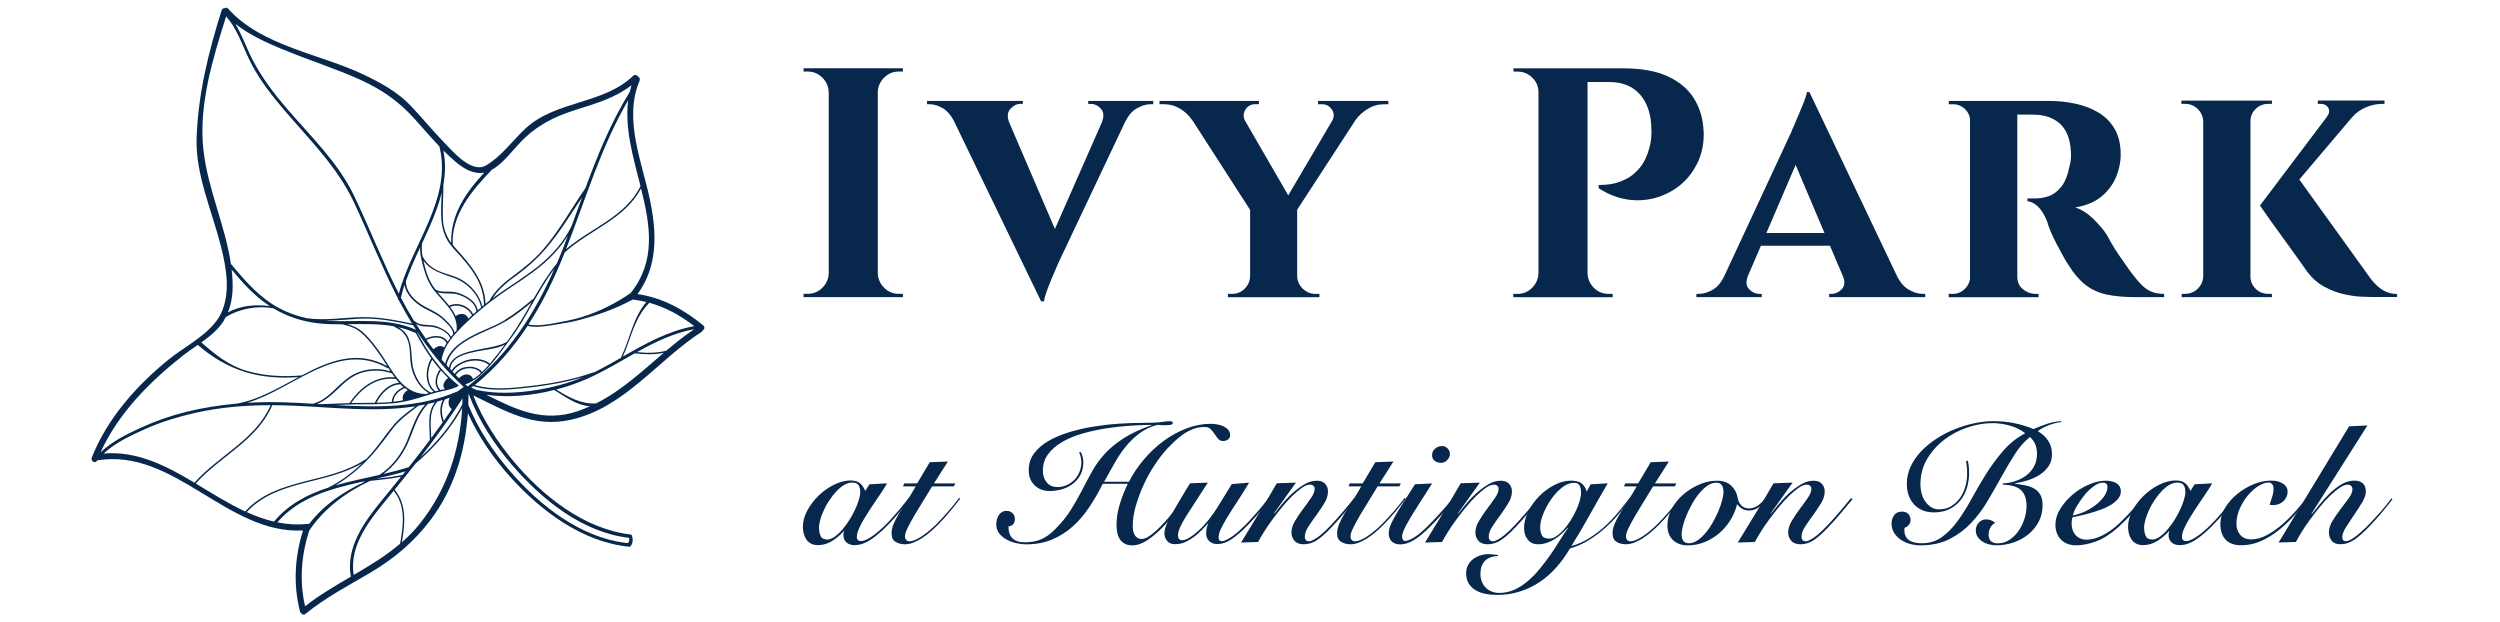 <?xml version="1.0" encoding="UTF-8"?> <svg xmlns="http://www.w3.org/2000/svg" id="Layer_1" version="1.1" viewBox="0 0 442 110"><defs><style> .st0 { fill: #07284c; } </style></defs><path class="st0" d="M155.02,12.07h-12.95v.58h.75c1,0,1.85.36,2.57,1.07.71.71,1.09,1.57,1.13,2.57v32.02c-.04,1-.41,1.86-1.13,2.57-.71.71-1.57,1.07-2.57,1.07h-.75v.58h17.57v-.58h-.75c-1,0-1.86-.36-2.57-1.07-.71-.71-1.09-1.57-1.13-2.57V16.29c.04-1,.41-1.85,1.13-2.57.71-.71,1.57-1.07,2.57-1.07h.75v-.58h-4.62Z"></path><path class="st0" d="M192.42,18.37h.41c.7,0,1.3.29,1.82.87.52.58.57,1.39.14,2.42h.01l-8.29,18.82-8.11-18.89c-.36-1-.28-1.79.25-2.36.54-.58,1.12-.87,1.73-.87h.46v-.52h-16.94v.58h.41c.77,0,1.57.24,2.39.72.72.42,1.34,1.13,1.88,2.1l15.49,32.04h.52c.04-.43.18-.98.43-1.68.25-.7.53-1.41.84-2.17.31-.75.6-1.43.87-2.03s.45-.99.52-1.19l11.68-24.68c.57-1.12,1.26-1.93,2.08-2.39.85-.48,1.66-.72,2.43-.72h.46v-.58h-11.5v.52h0Z"></path><path class="st0" d="M233.05,18.43h.7c.73,0,1.31.32,1.73.95s.43,1.32,0,2.05h0l-7.72,13.11-7.65-13.22c-.33-.65-.31-1.29.07-1.92.41-.65.99-.98,1.76-.98h.63v-.58h-17.57v.58h.7c1.08,0,2.06.27,2.95.81s1.6,1.22,2.14,2.03h.02l10.21,15.85v11.78c-.04.85-.37,1.57-.98,2.17-.62.6-1.36.9-2.25.9h-.7v.58h16.18v-.58h-.7c-.85,0-1.58-.3-2.22-.9-.63-.6-.97-1.32-1.01-2.17v-11.81l10.33-15.87c.53-.75,1.24-1.4,2.12-1.94.9-.56,1.88-.84,2.92-.84h.75v-.58h-12.43v.58h0Z"></path><path class="st0" d="M301.19,23.17c-.08-2.12-.63-4.02-1.65-5.69s-2.57-3-4.63-3.96c-2.06-.97-4.75-1.44-8.06-1.44h-19.3l.06.58h.7c1,0,1.87.36,2.6,1.07s1.09,1.57,1.09,2.57v32.02c-.04,1-.41,1.86-1.13,2.57-.71.71-1.57,1.07-2.57,1.07h-.75v.58h17.57v-.58h-.75c-1,0-1.85-.36-2.57-1.07-.71-.71-1.09-1.57-1.12-2.57V14.5h3.82c2.35,0,4.17.74,5.46,2.22,1.29,1.49,1.95,3.46,2,5.93.04.54.03,1.13-.03,1.76-.06.63-.16,1.2-.32,1.71-.38,1.46-.95,2.64-1.68,3.52-.73.89-1.51,1.54-2.34,1.96-.83.43-1.62.71-2.37.87s-1.61.23-2.57.23v.58c1.66,1.08,3.36,1.74,5.12,2,1.76.25,3.45.14,5.09-.35,1.63-.48,3.09-1.26,4.36-2.34s2.27-2.43,3.01-4.04c.73-1.62,1.06-3.41.98-5.37h0Z"></path><path class="st0" d="M337.48,51.22c-.85-.48-1.56-1.32-2.14-2.52h0l-15.43-32.42h-.46c-.04.38-.19.92-.46,1.59-.27.68-.56,1.39-.87,2.14s-.6,1.43-.87,2.03c-.27.6-.45,1.01-.52,1.24l-11.83,25.43h-.01c-.54,1.19-1.23,2.03-2.08,2.52-.85.48-1.66.72-2.43.72h-.46v.58h11.56v-.58h-.46c-.65,0-1.25-.28-1.79-.84-.53-.55-.59-1.32-.2-2.32l2.3-5.34h12.21l2.41,5.68c.24.83.16,1.5-.31,1.98-.54.56-1.14.84-1.79.84h-.46v.58h16.99v-.58h-.46c-.77,0-1.58-.24-2.43-.72h0ZM312.29,41.2l5.18-12.04,5.1,12.04h-10.28Z"></path><path class="st0" d="M378.69,50.41c-.58-.56-1.25-1.36-2.03-2.4-.65-.92-1.28-1.82-1.88-2.69-.6-.87-1.09-1.63-1.47-2.31s-.65-1.17-.81-1.47c-.58-.89-1.38-1.83-2.39-2.83-1.02-1-2.09-1.68-3.21-2.03,1.89-.31,3.42-.95,4.6-1.9,1.17-.97,2.04-2.11,2.6-3.44s.84-2.66.84-4.02c0-1.81-.36-3.33-1.07-4.53-.71-1.22-1.67-2.17-2.86-2.89-1.19-.71-2.54-1.23-4.04-1.56-1.5-.33-3.04-.49-4.63-.49h-17.8v.58h.75c.81,0,1.51.28,2.11.84.49.45.78,1.03.9,1.71v28.35c-.11.66-.41,1.24-.9,1.73-.6.6-1.32.9-2.17.9h-.7v.58h15.89v-.58h-.58c-.77,0-1.49-.27-2.17-.81-.68-.54-1.01-1.29-1.01-2.25v-28.66c.31.04.73.04,1.3.02.6-.02,1.26,0,2,.03.5,0,1.09.09,1.76.26s1.34.48,1.99.92c.65.45,1.21,1.1,1.65,1.97.44.87.7,2.01.78,3.44.04.54.03,1.02-.03,1.44-.06.43-.13.75-.2.98-.31,1.62-.79,2.84-1.44,3.67-.65.83-1.38,1.39-2.17,1.68s-1.59.43-2.4.43h-1.44v.52c.54,0,1.12.28,1.76.84.63.56,1.2,1.46,1.71,2.69.11.46.32,1.04.6,1.73s.63,1.41,1.01,2.14.77,1.46,1.16,2.17c.38.71.75,1.32,1.1,1.82.89,1.43,1.85,2.55,2.92,3.38,1.06.83,2.31,1.4,3.76,1.71,1.44.31,3.21.46,5.29.46h4.85v-.58c-.81,0-1.52-.11-2.14-.35-.62-.23-1.22-.63-1.79-1.19h-.01Z"></path><path class="st0" d="M398.8,51.05c-.62-.6-.92-1.32-.92-2.17v-27.4c0-.89.31-1.63.92-2.22s1.36-.9,2.25-.9h.63v-.58h-16.01v.58h.63c.88,0,1.63.3,2.25.9s.95,1.34.98,2.22v27.4c-.04.85-.36,1.57-.98,2.17-.62.6-1.37.9-2.25.9h-.58v.58h15.95v-.58h-.63c-.89,0-1.64-.3-2.25-.9Z"></path><path class="st0" d="M421,51.11c-.81-.56-1.58-1.38-2.31-2.46l-12.17-16.91,9.33-11.01h.01c.62-.73,1.41-1.31,2.37-1.73.96-.43,2-.64,3.12-.64h.23v-.58h-11.79v.58h.46c.65,0,1.12.24,1.39.72s.19.99-.23,1.54h.01l-11.86,15.72c.7,1,1.33,1.9,1.9,2.71.58.81,1.2,1.68,1.88,2.6s1.33,1.83,1.96,2.71c.64.89,1.19,1.66,1.65,2.31s.79,1.12.98,1.39c.89,1.16,1.9,2.05,3.06,2.66,1.16.62,2.3,1.05,3.44,1.3,1.14.25,2.15.4,3.03.43s1.52.06,1.9.06h4.45v-.52c-1.08-.04-2.02-.34-2.83-.9h0Z"></path><path class="st0" d="M124.34,57.54c-3.43-2.83-7.21-4.9-11.62-5.55,3.59-4.9,3.42-10.73,2.21-16.57-1.4-6.75-4.73-14.36-1.85-21.15.14-.31-.03-.59-.26-.72-.16-.27-.58-.43-.88-.14-5.33,5.1-13.72,4.32-19.09,9.36-2.27,2.13-4.17,4.85-6.89,6.46-2.55,1.51-5.85-2.4-7.38-3.97-2.05-2.11-3.92-4.41-5.95-6.55-2.32-2.44-5.25-4.04-8.27-5.49-7.7-3.69-18.11-5.05-24.03-11.69-.18-.21-.41-.2-.58-.09-.23,0-.48.11-.57.39-2.34,7.44-4.12,14.62-4.42,22.46-.25,6.54,2.75,13.06,4.31,19.29.95,3.77,1.73,8.21,0,11.85-1.69,3.52-6.33,5.75-9.28,8.15-5.68,4.61-10.86,10.45-13.57,17.33-.26.64.7,1.14.96.49h0c13.64-2.27,22.93,13.09,36.39,12.39-1.46,4.7-1.76,9.54-.52,14.35.05.18.16.29.29.34.15.19.4.28.64.08,3.54-2.9,7.58-5,11.5-7.31,4.14-2.45,7.67-5.4,10.58-9.24,4.22-5.56,6.17-12.15,6.67-18.96,1.83,4.11,4.49,7.92,7.36,11.13,5.44,6.08,12.85,11.7,21.23,12.49.16.01.48-.46.53-1.02.05-.53-.15-1.13-.27-1.14-8.27-.93-15.65-6.81-20.82-13-2.83-3.39-5.43-7.35-7.09-11.6,5.69,2.73,10.57,5.78,17.23,4.31,9.47-2.09,15.34-10.52,23.13-15.53.11-.07.18-.17.21-.27.29-.16.45-.58.11-.85v-.04ZM114.27,53.39c-2.39,2.84-2.91,6.57-4.49,9.85v.02c-1.42.81-2.84,1.61-4.29,2.35-.16.08-.32.16-.48.23-.03-.01-.06-.02-.1,0-3.48,1.22-7.08,1.93-10.73,2.35-3.35.39-6.95.87-10.23-.12,3.72-3.02,6.77-6.56,9.33-10.45,1.44.31,2.96.11,4.4-.14,1.66-.29,3.19-.47,4.81-.92,3.27-.92,5.71-1.68,9.29-3.55.05,0,.11-.03.16-.06.04.01.09.03.14.04.75.09,1.49.23,2.21.41h-.01ZM111.5,51.81c-2.69,1.85-5.61,3.33-8.76,4.28-1.49.45-3.02.74-4.55,1.02-1.54.29-3.21.57-4.77.26,2.57-3.94,4.64-8.24,6.42-12.73,4.31-3.96,10.67-5.89,13.49-11.33,1.63,6.47,2.71,12.83-1.83,18.5ZM83.42,67.14s0,0,.01,0h0s0,0,0,0ZM82.5,66.19c-.21,0-.41.06-.62.15-.18.08-.36.19-.52.32-.08.06-.15.13-.22.21l-.49-.49-.06-.06s.03-.04.04-.06c.14-.23.33-.43.55-.59.14-.11.31-.19.47-.27.19-.09.4-.16.61-.21,1.02-.23,2.18-.01,2.77.77-.43.4-.9.76-1.4,1.07-.22-.61-.66-.84-1.14-.82h0ZM82.22,64.91c-.21.05-.42.11-.61.19-.16.07-.32.15-.46.25-.22.14-.41.31-.58.51-.06.08-.12.16-.18.25-.13-.13-.26-.26-.38-.39.13-.21.28-.39.45-.57.18-.18.38-.34.59-.49.14-.09.28-.18.43-.26.19-.11.39-.2.6-.28,1.43-.55,3.16-.52,4.26.33.04.03.07.04.11.03-.38.44-.78.87-1.21,1.29-.66-.83-1.91-1.09-3.02-.85h0ZM82.04,63.85c-.21.08-.41.17-.6.27-.14.07-.28.15-.41.23-.21.14-.41.28-.6.45-.23.21-.44.45-.6.7-.07-.08-.15-.16-.22-.24.04-.65.32-1.17.73-1.57.18-.18.39-.33.62-.48.11-.07.23-.14.36-.19.19-.1.4-.18.61-.26.75-.28,1.56-.46,2.22-.6,1.63-.35,3.57-.44,5.1-1.22-.82,1.1-1.66,2.2-2.54,3.24-.04.05-.09.1-.13.14,0-.03-.01-.06-.04-.09-1.18-.9-2.98-.97-4.49-.4h0ZM86.84,61.37c-1.19.25-2.38.43-3.56.72-.45.11-.93.25-1.4.42-.21.08-.41.16-.61.26-.11.06-.23.11-.33.18-.22.13-.43.27-.62.43-.49.41-.85.95-.95,1.64-.14-.16-.28-.31-.42-.47.22-1,.7-1.85,1.35-2.57.2-.23.43-.43.65-.64.07-.06.15-.13.22-.19.21-.16.41-.33.63-.48,1.22-.86,2.65-1.51,3.93-2.08,1.34-.6,2.67-1.17,3.93-1.93,1.54-.94,2.94-2.07,4.34-3.21-1.19,2.08-2.36,4.16-3.75,6.11-.21.3-.43.59-.64.88h-.04c-.8.53-1.8.72-2.72.92h0ZM89.3,56.57c-1.39.85-2.93,1.43-4.41,2.11-1.03.48-2.12,1.02-3.1,1.68-.54.37-1.05.77-1.5,1.23-.74.75-1.31,1.64-1.58,2.71-.21-.23-.41-.48-.62-.72.35-2.47,2.3-4.52,4-6.2,2-1.98,4.17-3.77,6.48-5.38,2.44-1.7,5-3.25,7.28-5.17,1.78-1.5,3.33-3.19,4.54-5.15-.2.53-.4,1.07-.6,1.6-.43,1.12-.87,2.22-1.34,3.3-1.58,1.93-2.87,4.07-4.11,6.23h-.03c-1.61,1.32-3.23,2.64-5.02,3.73h0ZM76.65,61.78c-.43-.55-.84-1.11-1.24-1.68,1.1-.57,2.92-.72,3.54.57h0c-.16.26-.31.51-.44.77-.55-.52-1.39-.19-1.86.33h0ZM77.89,63.19s-.01.09-.02.12h0s.02-.09.03-.13h0ZM77.59,62.96h0s0,0,0,0h0ZM78.67,68.78c-.23.05-.46.1-.7.15-.04,0-.07.01-.1.02h0c-.99-.97-.59-2.39.07-3.43.01-.01,0-.03,0-.05.42.47.85.93,1.3,1.37-.01,0-.04,0-.05.01-.54.38-1.18,1.38-.52,1.93h0ZM77.69,65.4c-.7,1.1-1.05,2.58-.13,3.63-.21.05-.41.1-.61.16,0-.01,0-.03-.02-.04-1.62-1.34-1.46-3.85-.52-5.56.45.61.92,1.19,1.41,1.76-.05,0-.1,0-.13.06h0ZM76.67,69.26c-.17.05-.34.1-.51.15h0c-1.36-.71-2.22-1.9-2.78-3.31-.5-1.24-.57-2.52-.65-3.84-.07-1.07-.25-2.09-.78-3.02-.36-.63-.93-1.03-1.54-1.39,1.01.23,2,.55,2.97.99.04.02.09.03.13.03.81,1.54,1.71,3.05,2.73,4.47-1.04,1.78-1.23,4.46.43,5.93h0ZM71.26,70.77c-.57.11-1.15.2-1.73.26.08-1.16,1.02-2,2.04-2.41,0,0,0,0,.01-.01.17.13.34.25.51.36-.61.36-1.11,1.09-.83,1.8ZM69.25,71.06c-.11.01-.22.02-.33.04-.78.06-1.56.09-2.35.11.84-1.64,2.28-3.21,4.24-3.26.15.15.31.3.48.44.01.01.04.03.06.04-1.08.48-2.02,1.39-2.09,2.62h0ZM60.49,68.05c1.15-1.07,2.37-1.91,3.91-2.28,1.58-.38,3.3-.32,4.83.23.02,0,.05,0,.07,0,.16.24.32.48.49.71-3.35-.3-6.18,1.81-7.97,4.52v.03c-1.75.05-3.5.18-5.24.19,0,0-.01,0-.02,0-.16,0-.32-.02-.48-.03,1.72-.68,3.11-2.15,4.44-3.38h-.01ZM55.32,71.38c-1.78-.11-3.55-.21-5.31-.26-2.1-.06-4.21-.03-6.32.1,8.25-2.43,16.07-11.15,24.81-6.14.06.04.11.01.15-.03.13.21.26.41.39.62-2.45-.79-5.26-.43-7.37,1.04s-3.77,4.04-6.36,4.67h0ZM69.99,67c.18.23.37.46.58.68-1.97.16-3.44,1.79-4.29,3.49v.04c-1.2.03-2.39.02-3.6.03-.19,0-.38,0-.57.01,1.78-2.62,4.58-4.67,7.87-4.24h0ZM70.23,66.84s-.03-.07-.07-.09c-.96-1.22-1.76-2.65-2.59-3.88-.99-1.46-2.08-2.92-3.38-4.11-.83-.76-1.76-1.14-2.75-1.44,2.74-.03,5.49-.11,8.15.36.36.21.72.41,1.08.63.69.43,1.12,1.08,1.41,1.83.44,1.17.37,2.49.48,3.72.21,2.22,1.29,4.49,3.25,5.64-.2.06-.4.13-.6.19-.02-.02-.05-.04-.09-.04-2.18-.07-3.67-1.28-4.9-2.82h0ZM58.22,56.75c-.23,0-.45-.03-.68-.04,1.92-.03,3.85-.23,5.74-.35,3.3-.2,6.56.46,9.77,1.15.16.27.33.53.5.8-4.81-2.17-10.21-1.38-15.32-1.56h0ZM79.48,43.07c.56.77,1.26,1.46,1.9,2.17.75.85,1.46,1.71,2.11,2.64,1.25,1.8,2.08,3.83,2.07,6.04,0,0,0,.01,0,.02-.09.08-.18.15-.28.22-.49-1.99-1.96-3.73-3.72-4.73-1.08-.61-2.33-.88-3.49-1.31-1.41-.53-2.61-1.36-3.31-2.72-.01-.02-.03-.03-.05-.04-.14-.79-.17-1.52-.1-2.32,1.38-2.96,2.74-5.94,3.49-9-.12,3.11-.53,6.4,1.38,9.03h0ZM79.47,54.01s-.04.02-.05.04c-.54-.7-1.15-1.36-1.73-2-.11-.13-.23-.26-.33-.39,1.09.4,2.39.07,3.52.39,1.39.4,3.19,1.41,3.35,3.01-.19.16-.38.33-.58.5-.71-1.46-2.7-2.24-4.19-1.54h0ZM83.45,55.74c-.22.2-.44.4-.65.6-.31-.97-1.45-1.07-2.24-.45-.26-.58-.6-1.12-.99-1.63.01,0,.02,0,.04,0,1.35-.63,3.25.14,3.84,1.5h0ZM81.77,52.08c-.62-.28-1.28-.46-1.96-.51-.97-.08-1.95.16-2.82-.4h-.01c-.65-.85-1.16-1.76-1.51-2.83-.25-.74-.43-1.5-.6-2.26,1.24,1.81,3.34,2.32,5.37,3.05,2.3.82,4.29,2.8,4.83,5.22-.2.16-.4.33-.6.5-.24-1.36-1.5-2.23-2.69-2.76h0ZM74.93,47.5c.38,1.46.95,2.74,1.88,3.92,1.66,2.1,4.18,4,3.92,6.96v.03c-.12.14-.24.27-.36.41-.15-.71-.7-1.3-1.17-1.82-.73-.8-1.52-1.45-2.48-1.95-1.23-.65-2.4-1.16-3.41-2.15-.86-.85-1.57-1.94-1.55-3.18.7-2,1.6-3.99,2.52-5.98-.01.4,0,.8.06,1.23.12.85.36,1.7.58,2.53h0ZM74.97,54.48c1.19.65,2.39,1.1,3.38,2.05.68.65,1.7,1.52,1.78,2.52,0,.01,0,.01.01.03-.14.16-.27.31-.4.47-.44-.88-1.44-1.41-2.32-1.78-.53-.22-1.12-.27-1.69-.31-.41-.03-.81-.04-1.21-.1-.52-.07-.94-.38-1.36-.68-.8-1.31-1.56-2.66-2.28-4.04.17-.76.39-1.52.63-2.27.31,1.78,1.93,3.27,3.43,4.09h0ZM73.52,57.24c.23.14.47.26.74.35.53.16,1.16.13,1.71.16,1.26.08,3.09.75,3.62,2.03-.16.21-.31.42-.45.63-.74-1.31-2.68-1.16-3.86-.54-.6-.86-1.19-1.74-1.75-2.64h0ZM87.1,52.74c1.14-1.78,2.82-3.03,4.52-4.28,1.78-1.31,3.39-2.76,4.83-4.44,2.67-3.12,4.21-5.83,6.45-9.11-.61,1.68-1.22,3.35-1.83,5.02-1.38,2.84-3.44,5.15-5.89,7.12-2.44,1.96-5.13,3.57-7.67,5.38-.14.1-.27.21-.41.31h0ZM113.24,32.9c-2.63,5.43-8.82,7.42-13.17,11.17,3.48-8.88,6.17-18.09,11-26.36-.66,4.95.88,10.1,2.17,15.19h0ZM86.93,30.03c1.93-1.04,3.7-3.43,4.99-4.78,2.91-3.05,5.91-4.58,9.94-5.85,3.47-1.09,6.94-2.1,9.79-4.33-.12.39-.23.79-.32,1.19-3.31,5.35-5.66,11.14-7.83,17.01-2.47,3.58-4.57,7.43-7.41,10.75-1.54,1.8-3.32,3.25-5.22,4.65-1.68,1.24-3.29,2.57-4.31,4.43,0,.01,0,.03,0,.04-.25.19-.49.39-.73.59-.05-4-2.77-7.07-5.32-9.89-.16-.18-.32-.37-.47-.55,0,0,0-.01,0-.02-.23-5.35,3.4-9.59,6.9-13.24h-.01ZM78.39,32.66c.35-1.98.41-3.99,0-6.05.67.67,1.36,1.32,2.09,1.94,1.46,1.24,3.18,2.31,5.15,1.97-3.27,3.5-5.94,7.33-5.87,12.43-.91-1.29-1.39-2.66-1.46-4.34-.08-1.98.11-3.96.09-5.93h0ZM49.84,8.66c4.63,1.95,9.45,3.43,14.03,5.52,3.6,1.65,6.56,3.7,9.21,6.6,1.54,1.69,3.02,3.44,4.6,5.1,2.35,9.22-4.95,17.45-7.16,26.05-2.88-5.64-5.17-11.57-7.9-17.28-2.84-5.95-7.76-10.62-12-15.56-2.23-2.6-4.29-5.34-5.89-8.38-1.14-2.15-1.88-4.46-3.13-6.5,2.44,1.94,5.4,3.27,8.24,4.47h0ZM35.96,26.51c-.87-7.97,1.65-16.09,4.02-23.61,2.16,2.44,3.02,5.66,4.53,8.51,1.55,2.93,3.62,5.56,5.76,8.07,4.44,5.22,9.37,10.01,12.31,16.3,2.64,5.63,4.92,11.41,7.76,16.95v.03c-.04.15.06.26.17.3.07.14.14.29.22.43.67,1.26,1.37,2.51,2.12,3.72-2.93-.63-5.86-1.19-8.86-1.14-3.25.06-6.54.66-9.79.18-1.66-.37-3.27-.93-4.83-1.76-3.42-1.81-6.03-4.8-8.45-7.73-.03-.03-.06-.06-.09-.07-1.01-6.87-4.1-13.25-4.86-20.18h0ZM40.95,47.65c1.93,2.32,3.97,4.61,6.5,6.3.09.06.19.11.28.18-2.57-.36-5.16-.11-7.43,1.09.98-2.39.96-4.96.65-7.58ZM39.6,56.62c.11-.19.23-.38.33-.58,2.49-1.49,5.54-2.03,8.39-1.54,2.44,1.46,5.08,2.34,7.95,2.66,1.4.16,2.82.18,4.25.18.74.19,1.46.36,2.17.7.73.36,1.35.91,1.91,1.49,1.44,1.49,2.62,3.23,3.72,4.98l.15.23c-5.31-2.94-10.23-.95-15.12,1.63-.01,0-.01-.01-.03,0-3.25.28-6.53.12-9.68-.8-3.17-.92-5.58-2.87-8.04-5.03,1.56-1.11,3.04-2.32,4.02-3.92h0ZM32.35,62.86c.82-.65,1.72-1.25,2.62-1.88,2.47,2.15,5.28,3.84,8.42,4.8,3.03.94,6.24,1.12,9.4.89-3.6,1.93-7.19,4.06-10.9,4.68-3.01.27-5.99.74-8.93,1.46-2.83.7-5.59,1.67-8.23,2.89-2.35,1.07-5.08,2.44-6.96,4.3,3.13-6.91,8.68-12.5,14.58-17.14ZM18.34,80.18c2.03-1.93,4.97-3.27,7.43-4.37,2.78-1.24,5.71-2.12,8.68-2.8,4.39-1,8.9-1.37,13.4-1.37-2.69,6.16-9.19,8.87-13.47,13.7-5.01-2.99-10.11-5.64-16.03-5.16ZM34.61,85.48c4.34-4.86,10.87-7.59,13.53-13.84,1.28,0,2.56.03,3.83.09,7.11.31,14.44,1.19,21.46.11-1.27.95-2.56,1.86-3.62,3.06-1.38,1.57-2.52,3.35-3.87,4.95-.39.46-.81.91-1.24,1.36-.03,0-.07,0-.11.02-6.49,4.37-15.76,3.14-21.24,9.2-2.98-1.39-5.86-3.21-8.75-4.95ZM79.87,72.33h.02c-.47.7-.95,1.39-1.43,2.08-.45-1.26-.5-2.62.21-3.79.28-.09.55-.21.83-.31-.31.7-.29,1.51.37,2.03h0ZM79.81,70.28s.02-.05.04-.07v-.02s.04-.01.06-.02c0,0-.01,0-.02.01-.03.04-.05.07-.07.11h0ZM78.26,74.68c-.66.93-1.34,1.85-2.01,2.76-.04-2.28-.56-4.59,1.09-6.45.32-.09.64-.18.96-.28-.65,1.24-.55,2.66-.04,3.96h0ZM75.98,77.8c-1.22,1.62-2.46,3.23-3.72,4.81-.04,0-.07,0-.11.01-1.41.45-2.87.83-4.36,1.18,1.84-1.35,3.29-3.24,4.24-5.29,1.13-2.44,1.69-5.15,3.65-7.1.41-.09.8-.17,1.21-.28-1.47,1.95-.89,4.32-.9,6.67h0ZM71.69,83.32c-.17.21-.35.43-.52.65-1.56.33-3.14.5-4.73.68h0c1.79-.4,3.56-.81,5.24-1.32ZM72.04,77.79c-1.01,2.45-2.71,4.72-4.95,6.17-2.58.59-5.22,1.12-7.77,1.85,2.35-1.39,4.5-3.23,6.3-5.2,1.41-1.54,2.61-3.28,3.89-4.92,1.26-1.61,2.88-2.73,4.48-3.96.4-.07.8-.14,1.19-.22-1.61,1.78-2.26,4.09-3.16,6.28h0ZM48.45,92.22c-1.66-.38-3.26-.97-4.83-1.68,5.26-5.73,14-4.85,20.39-8.63-1.76,1.7-3.79,3.21-5.94,4.29-3.65,1.19-7.02,2.91-9.59,5.97-.01.02-.02.04-.03.06ZM49.04,92.34c3.76-4.36,9.26-5.88,14.8-7.13.25-.04.5-.06.75-.09-3.81,1.8-7.17,3.96-9.94,7.51-.06-.01-.13-.03-.21-.01-1.88.2-3.67.08-5.41-.27h0ZM53.94,107.19c-1.03-4.49-.68-8.98.72-13.36,2.59-3.9,6.57-6.86,10.79-8.81,1.83-.2,3.65-.37,5.45-.73-1.13,1.41-2.27,2.81-3.42,4.21-3.09,3.77-6.39,8.31-5.45,13.45-2.78,1.63-5.56,3.25-8.09,5.24h0ZM62.54,101.66c-.9-5.4,3.12-10.09,6.33-13.99.24-.3.49-.6.73-.9,2.19,2.65,1.71,6.2,1.13,9.37-2.51,2.13-5.33,3.84-8.19,5.51h0ZM74.23,92.58c-.97,1.22-2.04,2.3-3.18,3.3.57-3.19.92-6.67-1.28-9.31,1.26-1.54,2.5-3.08,3.72-4.63,3.26-2.76,6.15-6.05,8.22-9.8-.43,7.48-2.69,14.41-7.48,20.44h0ZM81.77,70.6c0,.31-.02.61-.04.92-1.85,3.52-4.43,6.65-7.38,9.32,2.59-3.35,5.08-6.78,7.38-10.34.01-.02.03-.04.04-.06v.17h0ZM79.97,70.12s.05-.01.08-.03h0s-.01.02-.02.03h-.06ZM80.36,69.98s.03,0,.04-.01c0,.01-.02.02-.04.03t0,0s0,0,0-.01ZM81.8,68.53c-.18.15-.36.29-.55.42-.11.08-.22.16-.33.23-6.82,2.97-14.21,2.86-21.56,2.44,1.19-.06,2.39-.12,3.58-.13,2.16,0,4.32,0,6.47-.18,2.08-.18,4.02-.75,6-1.39.95-.31,1.88-.58,2.86-.78.95-.2,1.88-.42,2.74-.85.03-.01.04-.03.05-.05.02-.04,0-.1-.04-.14,0,0,0,0,0,0,0-.01,0-.03-.02-.04-3.13-2.49-5.42-5.83-7.26-9.35,0-.01.02-.03.02-.04,2.05,3.13,4.4,6.04,7.09,8.67.28.27.57.54.85.8.1.09.19.18.28.27-.06.05-.11.09-.18.14h0ZM79.37,66.97h.01s0,.01-.01.01h0ZM79.61,67.2s.05.04.07.06c-.02-.01-.04-.04-.07-.05h0ZM80.08,67.61s.06.05.09.07h-.01s-.05-.05-.07-.07ZM82.65,68.29c-.11-.11-.23-.21-.34-.31-.01-.01-.03-.03-.05-.04,0,0,.02,0,.03-.01.21-.06.41-.14.6-.23,1.34-.6,2.47-1.66,3.45-2.74,1.38-1.51,2.54-3.2,3.77-4.83,3-3.96,4.9-8.63,7.9-12.59-3.48,7.9-8.07,15.12-15.01,20.53-.09.06-.17.14-.26.21h-.11,0ZM90.56,82.24c5.31,6.14,12.37,11.88,20.69,12.86-.01.02.01.21,0,.4,0,.18-.06.37-.21.48-.09.06-.2,0-.43,0-8.04-.99-15.22-6.65-20.37-12.61-2.97-3.43-5.71-7.47-7.45-11.83.03-.65.05-1.3.05-1.95,1.73,4.68,4.58,9.03,7.72,12.66h0ZM83.32,68.52c.11-.09.22-.18.33-.26,3.3,1.05,6.89.58,10.26.21,3.12-.35,6.2-.91,9.21-1.81-2.68,1.11-5.46,1.85-8.36,2.31-3.48.55-7.14.72-10.6-.05-.28-.14-.56-.27-.85-.4h0ZM102.17,72.69c-6.2,2.09-11-.31-16.19-2.89,3.9.54,8.09.15,12.01-.85,1.99,1.24,3.99,2.72,6.32,2.88-.7.31-1.4.6-2.14.85ZM105.44,71.31c-2.59.23-4.95-1.11-7.09-2.44,1.9-.5,3.74-1.14,5.44-1.89,2.89-1.27,5.64-2.94,8.42-4.51,1.73.21,3.44.26,5.14-.09-3.8,3.24-7.45,6.66-11.9,8.91h0ZM117.79,62.01c-1.71.43-3.44.43-5.18.24,3.21-1.78,6.49-3.38,10.12-4.05-1.73,1.17-3.35,2.47-4.94,3.81h0ZM110.13,63.03c1.45-3.18,1.9-6.62,4.67-9.5,2.91.8,5.51,2.25,7.94,4.13-4.56.83-8.6,3.09-12.61,5.37Z"></path><path class="st0" d="M153.73,85.63l3.09-.18c-.18.36-.43.79-.77,1.29s-.7,1.05-1.1,1.63-.8,1.19-1.21,1.81c-.41.63-.78,1.23-1.12,1.81-.34.58-.61,1.13-.82,1.63s-.31.94-.31,1.29c0,.5.25.75.75.75s1.12-.28,1.93-.83,1.66-1.29,2.56-2.2c.38-.38.76-.78,1.14-1.22.38-.43.76-.87,1.12-1.29s.68-.82.98-1.19c.3-.37.53-.67.71-.91l.21.12c-.52.7-1.11,1.46-1.78,2.3-.68.85-1.49,1.74-2.44,2.69s-1.89,1.73-2.81,2.34c-.92.6-1.84.91-2.75.91-.63,0-1.12-.16-1.47-.49s-.52-.73-.52-1.21c0-.16,0-.31.03-.45.02-.14.05-.25.09-.33h-.06c-.62.7-1.31,1.28-2.08,1.76s-1.61.72-2.5.72c-.48,0-.88-.09-1.22-.27s-.61-.42-.82-.73c-.21-.31-.36-.65-.46-1.04-.1-.38-.15-.79-.15-1.21,0-.97.27-1.94.8-2.91s1.21-1.85,2.03-2.64c.81-.78,1.72-1.41,2.72-1.9,1-.48,1.96-.73,2.87-.73.7,0,1.24.15,1.63.45s.72.76.98,1.4l.75-1.19h0ZM144.8,93.25c0,.58.09,1.07.28,1.5.18.43.59.64,1.21.64.42-.02.85-.19,1.31-.52.45-.33.9-.74,1.32-1.24.43-.5.83-1.04,1.22-1.65.38-.6.72-1.22,1.01-1.83.28-.61.52-1.19.68-1.74.17-.55.26-1.01.26-1.39,0-.53-.1-.95-.3-1.25-.2-.3-.58-.45-1.16-.45-.45,0-.92.14-1.39.42s-.91.65-1.34,1.1-.83.97-1.22,1.54-.72,1.14-.99,1.74c-.28.6-.5,1.17-.65,1.71-.16.55-.24,1.02-.24,1.41h0Z"></path><path class="st0" d="M159.65,86l.21-.53h2.29l2.23-3.75,3.21-.12-2.47,3.87h3.78l-.27.53h-3.84c-.9,1.47-1.65,2.7-2.26,3.7-.62,1-1.11,1.83-1.47,2.5-.37.67-.63,1.19-.8,1.59-.17.4-.26.75-.26,1.04,0,.26.07.47.21.63.14.16.33.24.6.24.5,0,1.15-.26,1.96-.76s1.68-1.21,2.62-2.1c.63-.63,1.33-1.38,2.08-2.23s1.46-1.71,2.11-2.59l.18.15c-.45.6-1.03,1.32-1.73,2.17-.7.85-1.46,1.7-2.29,2.53-.45.45-.93.89-1.41,1.29-.48.41-.97.76-1.47,1.07-.5.31-.98.55-1.46.73-.48.18-.95.27-1.4.27-.63,0-1.19-.14-1.66-.43-.48-.28-.71-.79-.71-1.5,0-.52.11-1.04.33-1.59.22-.55.52-1.14.91-1.8.38-.65.84-1.38,1.36-2.17.52-.8,1.07-1.71,1.66-2.74h-2.23v-.02Z"></path><path class="st0" d="M199.6,85.16c.71-1.39,1.6-2.7,2.65-3.94,1.05-1.24,2.2-2.32,3.47-3.25,1.26-.93,2.6-1.67,4.03-2.22,1.43-.55,2.88-.82,4.34-.82.36,0,.74.04,1.14.11.41.07.77.18,1.1.34s.6.36.82.61.33.55.33.91-.12.63-.37.8c-.25.18-.54.27-.87.27-.36,0-.65-.13-.86-.38-.22-.26-.43-.55-.64-.86-.21-.32-.44-.6-.7-.86-.26-.26-.62-.38-1.07-.38-.73,0-1.42.13-2.07.38s-1.24.58-1.78.97c-.55.38-1.05.8-1.52,1.25-.47.45-.89.87-1.26,1.26-.73.8-1.47,1.75-2.2,2.86s-1.39,2.29-1.95,3.52c-.57,1.24-1.02,2.49-1.39,3.75-.36,1.26-.53,2.44-.53,3.55,0,.26.02.52.07.79s.14.51.26.73.28.4.48.53c.2.14.45.21.75.21.38,0,.8-.14,1.25-.43.45-.28.93-.67,1.43-1.13.5-.47.99-.97,1.5-1.54.5-.55.97-1.11,1.41-1.65.43-.55.83-1.04,1.19-1.5s.63-.81.83-1.07l.27.21c-.5.63-1.11,1.42-1.83,2.37-.72.95-1.51,1.85-2.37,2.72-.85.87-1.73,1.62-2.65,2.23-.91.61-1.81.92-2.68.92-.53,0-.98-.1-1.34-.3s-.64-.46-.85-.79-.36-.7-.45-1.13-.14-.88-.14-1.35c0-1.25.2-2.52.6-3.79s.86-2.45,1.4-3.52h-4.43c-.71,1.43-1.5,2.79-2.35,4.07-.85,1.29-1.81,2.42-2.89,3.4-1.07.98-2.29,1.76-3.65,2.35-1.36.58-2.91.88-4.65.88-.5,0-1.05-.06-1.66-.19-.62-.13-1.19-.33-1.74-.63-.55-.28-.99-.65-1.36-1.1-.36-.45-.53-.99-.53-1.62,0-.28.04-.56.11-.85.07-.28.18-.55.33-.77.15-.23.33-.41.57-.55.23-.14.51-.21.85-.21.4,0,.73.14,1.01.41s.42.6.42.99c0,.83-.38,1.28-1.13,1.34,0,.97.24,1.68.73,2.14.48.45,1.19.68,2.12.68,1.11,0,2.08-.17,2.9-.52.82-.35,1.64-.92,2.45-1.74,1.17-1.17,2.12-2.34,2.84-3.5.72-1.16,1.38-2.3,1.96-3.44.58-1.13,1.17-2.23,1.76-3.3s1.31-2.09,2.19-3.06c.87-.97,1.97-1.89,3.29-2.76,1.32-.87,3-1.66,5.05-2.38v-.06c-1.11,0-2.35.04-3.73.14-1.38.09-2.78.24-4.21.46-1.43.22-2.81.52-4.16.9s-2.55.87-3.6,1.47c-1.05.6-1.9,1.32-2.54,2.15s-.97,1.83-.97,2.98c0,.83.23,1.52.68,2.07.45.55,1.09.82,1.9.82.58,0,1.12-.11,1.62-.33.5-.22.95-.53,1.34-.92.38-.4.7-.86.92-1.4.23-.53.34-1.12.34-1.76,0-.32-.04-.63-.12-.94s-.17-.57-.27-.79l.3-.06c.12.22.22.5.31.83s.14.65.14.95c0,.85-.17,1.6-.5,2.23s-.78,1.17-1.32,1.59c-.55.43-1.17.75-1.89.97-.72.22-1.46.33-2.23.33-1.09,0-1.98-.33-2.68-1.01-.7-.68-1.04-1.56-1.04-2.68s.31-2.09.94-2.95c.63-.85,1.47-1.58,2.53-2.2,1.06-.62,2.27-1.13,3.65-1.55,1.37-.42,2.8-.75,4.29-.99s2.98-.42,4.48-.52c1.5-.1,2.89-.15,4.18-.15.83,0,1.52-.01,2.05-.04s.98-.06,1.34-.11c.36-.04.65-.07.87-.11.23-.03.44-.04.64-.04.16,0,.28.03.37.09.09.06.14.12.14.18,0,.16-.09.27-.28.34-.19.07-.61.11-1.26.11-.22,0-.42,0-.61-.03s-.41-.03-.64-.03c-1.21.33-2.27.85-3.18,1.55s-1.73,1.49-2.44,2.39c-.72.9-1.37,1.88-1.96,2.94-.6,1.06-1.19,2.12-1.78,3.17h4.46,0Z"></path><path class="st0" d="M220.84,85.34c-.77,1.29-1.49,2.44-2.16,3.45-.67,1.01-1.24,1.91-1.71,2.69s-.85,1.46-1.12,2.04-.4,1.08-.4,1.51.18.65.57.65c.24,0,.53-.09.86-.26s.7-.38,1.07-.65.76-.58,1.16-.94.77-.71,1.13-1.07c.43-.45.87-.92,1.29-1.39s.82-.92,1.19-1.35c.37-.43.7-.84.99-1.21s.55-.68.75-.94l.24.18c-.48.63-1.08,1.39-1.81,2.27-.73.88-1.52,1.75-2.35,2.6-1.01,1.03-1.95,1.83-2.8,2.41s-1.7.86-2.53.86c-.6,0-1.07-.18-1.43-.53s-.53-.8-.53-1.34c0-.38.04-.72.11-1.01.07-.3.16-.53.26-.68l-.06-.06c-.36.38-.75.78-1.16,1.21-.42.43-.86.82-1.34,1.17s-.99.65-1.54.9-1.14.36-1.77.36-1.08-.19-1.4-.58c-.32-.38-.48-.84-.48-1.35,0-.75.41-1.85,1.22-3.27.81-1.43,1.91-3.28,3.3-5.56l3.16-.12c-1.57,2.4-2.84,4.37-3.82,5.91-.98,1.54-1.47,2.68-1.47,3.44,0,.24.06.43.19.6.13.16.31.24.52.24.38,0,.82-.16,1.35-.48s1.07-.75,1.65-1.28,1.14-1.15,1.71-1.85c.57-.7,1.07-1.42,1.54-2.17l2.56-4.16,3.06-.24h0Z"></path><path class="st0" d="M225.3,90.81c.28-.36.68-.86,1.21-1.51.53-.65,1.12-1.3,1.8-1.93s1.4-1.19,2.17-1.66c.77-.48,1.55-.72,2.32-.72.65,0,1.15.18,1.49.55.33.37.5.82.5,1.35,0,.68-.21,1.36-.64,2.07-.43.7-.9,1.41-1.41,2.11-.52.7-.99,1.38-1.41,2.03-.43.65-.64,1.24-.64,1.8,0,.23.06.43.18.58s.32.22.6.22.74-.21,1.39-.64c.65-.43,1.51-1.22,2.6-2.37.85-.91,1.63-1.8,2.35-2.66.71-.86,1.25-1.51,1.61-1.95l.3.15c-.52.62-1.15,1.38-1.9,2.29s-1.56,1.81-2.41,2.71c-1.03,1.09-1.91,1.86-2.64,2.32-.72.45-1.47.68-2.25.68s-1.31-.21-1.66-.63c-.36-.42-.53-.9-.53-1.43,0-.68.21-1.37.64-2.08.43-.72.9-1.41,1.41-2.1.52-.68.99-1.34,1.41-1.95.43-.61.64-1.15.64-1.61,0-.22-.07-.4-.21-.53-.14-.14-.35-.21-.63-.21-.4,0-.86.18-1.4.55-.53.37-1.1.85-1.7,1.43-.6.58-1.2,1.25-1.81,1.99-.62.75-1.19,1.49-1.74,2.23-.55.75-1.04,1.46-1.47,2.16-.43.7-.78,1.29-1.04,1.78l-3.01.09c1.05-1.75,2.11-3.48,3.17-5.19s2.11-3.48,3.14-5.28l3.39-.12-3.87,5.42.06.06h0Z"></path><path class="st0" d="M238.42,86l.21-.53h2.29l2.23-3.75,3.21-.12-2.47,3.87h3.78l-.27.53h-3.84c-.9,1.47-1.65,2.7-2.26,3.7-.62,1-1.11,1.83-1.47,2.5-.37.67-.63,1.19-.8,1.59-.17.4-.26.75-.26,1.04,0,.26.07.47.21.63s.33.24.6.24c.5,0,1.15-.26,1.96-.76s1.68-1.21,2.62-2.1c.63-.63,1.33-1.38,2.08-2.23s1.46-1.71,2.11-2.59l.18.15c-.45.6-1.03,1.32-1.73,2.17-.7.85-1.46,1.7-2.29,2.53-.45.45-.93.89-1.41,1.29s-.97.76-1.47,1.07c-.5.31-.98.55-1.46.73-.48.18-.95.27-1.4.27-.63,0-1.19-.14-1.66-.43-.48-.28-.71-.79-.71-1.5,0-.52.11-1.04.33-1.59s.52-1.14.91-1.8c.38-.65.84-1.38,1.36-2.17.52-.8,1.07-1.71,1.66-2.74h-2.23v-.02Z"></path><path class="st0" d="M253.21,85.46c-.93,1.47-1.73,2.72-2.41,3.77-.68,1.04-1.22,1.93-1.65,2.67-.43.73-.75,1.34-.95,1.8-.21.47-.31.85-.31,1.14,0,.23.04.43.14.58s.22.22.4.22c.4,0,.96-.23,1.68-.68s1.63-1.24,2.72-2.35c.43-.45.86-.91,1.28-1.35.42-.45.81-.88,1.17-1.29.37-.42.7-.8.98-1.13.28-.33.52-.6.7-.8l.27.18c-.24.32-.53.68-.87,1.09-.35.41-.72.83-1.12,1.28s-.8.89-1.22,1.32-.82.85-1.22,1.25c-1.15,1.15-2.14,1.95-2.96,2.41s-1.58.68-2.27.68c-.65,0-1.16-.18-1.51-.53s-.53-.82-.53-1.4c0-.4.07-.81.22-1.24s.41-.96.76-1.59.83-1.42,1.43-2.37,1.34-2.11,2.23-3.5l3.06-.15h0ZM254.93,78.85c.38,0,.71.14.99.42s.43.6.43.98c0,.4-.16.76-.48,1.09s-.68.49-1.07.49c-.43,0-.81-.11-1.13-.34-.32-.23-.48-.57-.48-1.02s.17-.84.52-1.14c.35-.31.75-.46,1.21-.46h0Z"></path><path class="st0" d="M257.82,90.81c.28-.36.68-.86,1.21-1.51.53-.65,1.12-1.3,1.8-1.93s1.4-1.19,2.17-1.66c.77-.48,1.55-.72,2.32-.72.65,0,1.15.18,1.49.55.33.37.5.82.5,1.35,0,.68-.21,1.36-.64,2.07-.43.7-.9,1.41-1.41,2.11-.52.7-.99,1.38-1.41,2.03-.43.65-.64,1.24-.64,1.8,0,.23.06.43.18.58s.32.22.6.22.74-.21,1.39-.64c.65-.43,1.51-1.22,2.6-2.37.85-.91,1.63-1.8,2.35-2.66.71-.86,1.25-1.51,1.61-1.95l.3.15c-.52.62-1.15,1.38-1.9,2.29s-1.56,1.81-2.41,2.71c-1.03,1.09-1.91,1.86-2.64,2.32-.72.45-1.47.68-2.25.68s-1.31-.21-1.66-.63c-.36-.42-.53-.9-.53-1.43,0-.68.21-1.37.64-2.08.43-.72.9-1.41,1.41-2.1.52-.68.99-1.34,1.41-1.95.43-.61.64-1.15.64-1.61,0-.22-.07-.4-.21-.53-.14-.14-.35-.21-.63-.21-.4,0-.86.18-1.4.55-.53.37-1.1.85-1.7,1.43-.6.58-1.2,1.25-1.81,1.99-.62.75-1.19,1.49-1.74,2.23-.55.75-1.04,1.46-1.47,2.16-.43.7-.78,1.29-1.04,1.78l-3.01.09c1.05-1.75,2.11-3.48,3.17-5.19s2.11-3.48,3.14-5.28l3.39-.12-3.87,5.42.06.06h0Z"></path><path class="st0" d="M264.9,98.31c-1.05.02-1.84.31-2.37.86-.53.55-.79,1.33-.79,2.32,0,.48.08.92.24,1.32.16.41.38.76.67,1.06s.63.53,1.04.7c.41.17.87.26,1.39.26.93,0,1.81-.19,2.65-.56.83-.38,1.62-.88,2.37-1.52.75-.63,1.45-1.35,2.11-2.16.66-.8,1.29-1.63,1.88-2.47.58-.85,1.14-1.68,1.65-2.52.52-.83,1-1.58,1.46-2.23l-.06-.06c-.32.38-.67.74-1.06,1.09-.38.35-.8.65-1.22.92s-.88.49-1.37.65c-.48.17-.99.26-1.54.26-.81,0-1.44-.28-1.86-.85-.43-.56-.64-1.22-.64-1.98,0-.97.25-1.96.75-2.96.5-1,1.14-1.9,1.93-2.71s1.68-1.46,2.68-1.98,1.98-.77,2.94-.77c.75,0,1.35.14,1.78.42.43.28.77.78,1.01,1.51l.68-1.28,3.03-.18c-1.07,1.83-2.12,3.67-3.16,5.54-1.03,1.86-2.12,3.72-3.27,5.56,1.11-.32,2.15-.77,3.11-1.37s1.86-1.27,2.71-2.04c.85-.76,1.63-1.58,2.38-2.47.75-.88,1.45-1.77,2.12-2.66l.18.09c-.65.95-1.37,1.89-2.16,2.81-.78.92-1.62,1.78-2.52,2.57s-1.85,1.49-2.86,2.1c-1.01.6-2.08,1.07-3.21,1.39-.71,1.23-1.52,2.35-2.42,3.36s-1.89,1.88-2.96,2.59c-1.07.72-2.23,1.27-3.48,1.66-1.25.4-2.59.6-4.02.6-.73,0-1.43-.06-2.08-.19-.65-.13-1.24-.35-1.74-.65-.5-.31-.91-.7-1.21-1.19s-.45-1.09-.45-1.8c0-.53.11-1.02.34-1.44s.53-.78.91-1.07c.38-.28.81-.5,1.29-.65.48-.15.98-.22,1.47-.22.18,0,.45.02.8.06.36.04.63.07.83.09v.21l.03-.02ZM272.3,93.17c0,.58.1,1.06.3,1.46s.63.6,1.31.6c.42,0,.85-.15,1.28-.45s.86-.68,1.28-1.14c.42-.47.81-.99,1.19-1.59.38-.6.7-1.19.98-1.78.28-.6.5-1.17.65-1.71s.24-1.01.24-1.39c0-.22-.01-.43-.04-.64s-.09-.41-.16-.58c-.08-.18-.2-.32-.36-.43-.16-.11-.38-.16-.65-.16-.73,0-1.46.28-2.17.85-.71.57-1.36,1.26-1.92,2.08-.57.82-1.02,1.68-1.39,2.57-.36.9-.53,1.66-.53,2.32h0Z"></path><path class="st0" d="M287.12,86l.21-.53h2.29l2.23-3.75,3.21-.12-2.47,3.87h3.78l-.27.53h-3.84c-.9,1.47-1.65,2.7-2.26,3.7-.62,1-1.11,1.83-1.47,2.5-.37.67-.63,1.19-.8,1.59-.17.4-.26.75-.26,1.04,0,.26.07.47.21.63s.33.24.6.24c.5,0,1.15-.26,1.96-.76s1.68-1.21,2.62-2.1c.63-.63,1.33-1.38,2.08-2.23s1.46-1.71,2.11-2.59l.18.15c-.45.6-1.03,1.32-1.73,2.17-.7.85-1.46,1.7-2.29,2.53-.45.45-.93.89-1.41,1.29s-.97.76-1.47,1.07c-.5.31-.98.55-1.46.73-.48.18-.95.27-1.4.27-.63,0-1.19-.14-1.66-.43-.48-.28-.71-.79-.71-1.5,0-.52.11-1.04.33-1.59s.52-1.14.91-1.8c.38-.65.84-1.38,1.36-2.17.52-.8,1.07-1.71,1.66-2.74h-2.23v-.02Z"></path><path class="st0" d="M312.44,88.23c-.4.52-.87.98-1.41,1.4-.55.42-1.14.63-1.8.63-.45,0-.85-.1-1.19-.3-.34-.2-.65-.48-.92-.83-.24.99-.63,1.93-1.17,2.81-.55.88-1.21,1.66-1.98,2.32-.77.67-1.63,1.19-2.59,1.58s-1.95.58-2.98.58c-1.09,0-1.96-.31-2.62-.94-.65-.63-.98-1.49-.98-2.57s.27-2.06.8-3.02c.53-.96,1.23-1.81,2.08-2.53.85-.72,1.8-1.3,2.83-1.73s2.04-.64,3.03-.64c1.07,0,1.91.28,2.53.86.61.58.99,1.27,1.13,2.08.1.6.32,1.07.67,1.43s.8.53,1.35.53,1.04-.16,1.52-.48.98-.8,1.51-1.43l.18.24h0ZM298.61,96.05c.5,0,.99-.17,1.49-.5.5-.33.97-.77,1.43-1.31s.87-1.14,1.26-1.81c.38-.68.72-1.35,1.01-2.03.28-.68.51-1.32.67-1.93s.24-1.13.24-1.55c0-.5-.11-.88-.31-1.16s-.54-.42-.99-.42c-.5,0-.99.17-1.49.5-.5.34-.97.77-1.43,1.31s-.87,1.14-1.26,1.81c-.38.68-.72,1.35-1.01,2.03-.28.68-.51,1.32-.67,1.93-.16.62-.24,1.13-.24,1.55,0,.5.11.88.31,1.16s.54.42.99.42h0Z"></path><path class="st0" d="M313.12,90.81c.28-.36.68-.86,1.21-1.51.53-.65,1.12-1.3,1.8-1.93s1.4-1.19,2.17-1.66c.77-.48,1.55-.72,2.32-.72.65,0,1.15.18,1.49.55.33.37.5.82.5,1.35,0,.68-.21,1.36-.64,2.07-.43.7-.9,1.41-1.41,2.11-.52.7-.99,1.38-1.41,2.03-.43.65-.64,1.24-.64,1.8,0,.23.06.43.18.58s.32.22.6.22.74-.21,1.39-.64c.65-.43,1.51-1.22,2.6-2.37.85-.91,1.63-1.8,2.35-2.66.71-.86,1.25-1.51,1.61-1.95l.3.15c-.52.62-1.15,1.38-1.9,2.29s-1.56,1.81-2.41,2.71c-1.03,1.09-1.91,1.86-2.64,2.32-.72.45-1.47.68-2.25.68s-1.31-.21-1.66-.63c-.36-.42-.53-.9-.53-1.43,0-.68.21-1.37.64-2.08s.9-1.41,1.41-2.1c.52-.68.99-1.34,1.41-1.95.43-.61.64-1.15.64-1.61,0-.22-.07-.4-.21-.53-.14-.14-.35-.21-.63-.21-.4,0-.86.18-1.4.55-.53.37-1.1.85-1.7,1.43-.6.58-1.2,1.25-1.81,1.99-.62.75-1.19,1.49-1.74,2.23-.55.75-1.04,1.46-1.47,2.16-.43.7-.78,1.29-1.04,1.78l-3.01.09c1.05-1.75,2.11-3.48,3.17-5.19s2.11-3.48,3.14-5.28l3.39-.12-3.87,5.42.06.06h0Z"></path><path class="st0" d="M347.93,81.47c.04.24.09.55.14.94.05.38.07.79.07,1.21,0,.91-.13,1.79-.38,2.63-.26.85-.65,1.58-1.17,2.23-.53.65-1.17,1.16-1.95,1.54-.77.38-1.68.57-2.71.57-.75,0-1.43-.12-2.03-.37s-1.09-.6-1.5-1.04c-.41-.45-.72-.98-.94-1.59s-.33-1.29-.33-2.03c0-1.09.23-2.12.68-3.09.45-.97,1.07-1.86,1.85-2.68.77-.81,1.67-1.55,2.69-2.22s2.1-1.22,3.23-1.68c1.13-.45,2.29-.81,3.47-1.06s2.3-.37,3.38-.37c1.33,0,2.57.12,3.72.36,1.15.24,2.28.58,3.39,1.04.77-.33,1.56-.65,2.37-.92.8-.28,1.63-.43,2.49-.48l.06.18c-.28,0-.62.05-1.01.15-.4.1-.8.23-1.21.38-.41.16-.79.33-1.14.52-.36.19-.63.37-.8.55.75.43,1.36.99,1.81,1.68.45.68.68,1.47.68,2.37s-.21,1.58-.64,2.19-.96,1.11-1.61,1.51-1.35.72-2.11.95-1.49.41-2.19.52l-.03.06c.61.08,1.22.17,1.8.28.58.11,1.11.29,1.58.55.47.26.84.62,1.12,1.09.28.47.42,1.09.42,1.86,0,1.09-.23,2.08-.7,2.96-.47.88-1.09,1.63-1.86,2.25-.77.62-1.65,1.09-2.62,1.41-.97.33-1.96.49-2.98.49-.42,0-.85-.06-1.28-.16s-.83-.27-1.17-.49c-.35-.22-.63-.5-.86-.83-.23-.33-.34-.73-.34-1.19,0-.51.18-.96.53-1.34s.8-.57,1.31-.57c.6,0,1.12.2,1.58.6-.4.24-.69.53-.87.9-.19.36-.28.75-.28,1.19,0,.52.14.9.42,1.16.28.26.68.38,1.19.38.77,0,1.48-.21,2.11-.64.63-.43,1.17-.96,1.61-1.61.43-.65.77-1.35,1.01-2.12.24-.77.36-1.51.36-2.2,0-1.31-.34-2.27-1.02-2.87s-1.74-.91-3.17-.91l.03-.24c.73-.04,1.46-.17,2.17-.41.71-.23,1.35-.55,1.92-.98.57-.43,1.02-.96,1.39-1.61.36-.65.53-1.41.53-2.3,0-.55-.1-1.09-.3-1.59s-.52-.95-.95-1.32c-.99.8-1.88,1.81-2.68,3.06-.8,1.25-1.58,2.59-2.37,4-.78,1.42-1.6,2.85-2.45,4.29s-1.83,2.74-2.93,3.89c-1.1,1.16-2.37,2.1-3.82,2.83-1.45.72-3.16,1.09-5.12,1.09-.63,0-1.26-.09-1.86-.26s-1.14-.42-1.62-.75-.86-.73-1.16-1.21-.45-1.02-.45-1.63c0-.58.16-1.07.46-1.49.31-.42.77-.63,1.41-.63.45,0,.82.14,1.09.42s.4.63.4,1.04c0,.38-.12.7-.36.95s-.48.41-.71.45c-.02.08-.03.2-.03.36,0,.81.26,1.41.79,1.8s1.29.58,2.3.58c1.35,0,2.54-.37,3.55-1.1,1.02-.73,1.96-1.69,2.81-2.87.85-1.18,1.68-2.5,2.47-3.96.8-1.46,1.64-2.91,2.54-4.34s1.91-2.8,3.02-4.08c1.11-1.28,2.41-2.32,3.89-3.11-.8-.61-1.71-1.07-2.74-1.35s-2.05-.43-3.06-.43c-1.41,0-2.86.25-4.37.75-1.51.5-2.88,1.22-4.12,2.16-1.24.95-2.25,2.08-3.05,3.42s-1.19,2.85-1.19,4.53c0,.48.06.97.19,1.49s.33.99.61,1.41c.28.43.63.78,1.04,1.06s.9.42,1.46.42c.77,0,1.46-.17,2.07-.52.6-.35,1.12-.81,1.56-1.4.43-.58.77-1.26.99-2.03.23-.76.34-1.55.34-2.37,0-.48-.02-.89-.06-1.24-.04-.35-.08-.68-.12-.99l.33-.03h-.02Z"></path><path class="st0" d="M379.05,88.14c-.62.83-1.27,1.66-1.98,2.47-.7.81-1.54,1.66-2.52,2.56-1.37,1.23-2.69,2.08-3.94,2.54s-2.44.7-3.55.7-2.03-.34-2.68-1.01-.98-1.55-.98-2.62c0-.95.28-1.9.86-2.83.58-.93,1.3-1.76,2.17-2.5.87-.73,1.83-1.33,2.87-1.78s2.03-.68,2.96-.68c.85,0,1.52.16,1.99.49.48.33.72.79.72,1.39,0,.48-.16.91-.49,1.31s-.75.75-1.26,1.07c-.52.32-1.09.6-1.74.83-.65.23-1.29.45-1.92.63s-1.23.33-1.78.45-1.01.22-1.37.3c-.1.4-.15.75-.15,1.07,0,.85.24,1.55.71,2.08.48.53,1.14.8,1.99.8s1.75-.25,2.75-.75,2.01-1.22,3.02-2.17c.77-.73,1.51-1.5,2.23-2.3s1.34-1.55,1.88-2.25l.21.21h0ZM372.6,86.11c0-.28-.07-.48-.22-.6s-.34-.18-.58-.18c-.5,0-1.03.21-1.61.63s-1.12.93-1.62,1.54c-.5.6-.95,1.24-1.34,1.9s-.64,1.24-.76,1.74c.81-.16,1.58-.42,2.32-.79.73-.37,1.39-.78,1.95-1.25.57-.47,1.02-.96,1.36-1.49.33-.53.5-1.02.5-1.5h0Z"></path><path class="st0" d="M388.01,85.63l3.09-.18c-.18.36-.43.79-.77,1.29s-.7,1.05-1.1,1.63-.8,1.19-1.21,1.81c-.41.63-.78,1.23-1.12,1.81-.34.58-.61,1.13-.82,1.63-.21.5-.31.94-.31,1.29,0,.5.25.75.75.75s1.12-.28,1.93-.83c.81-.55,1.66-1.29,2.56-2.2.38-.38.76-.78,1.14-1.22.38-.43.76-.87,1.12-1.29s.68-.82.98-1.19.53-.67.72-.91l.21.12c-.52.7-1.11,1.46-1.78,2.3-.68.85-1.49,1.74-2.44,2.69-.95.95-1.89,1.73-2.81,2.34-.92.6-1.84.91-2.75.91-.63,0-1.12-.16-1.47-.49s-.52-.73-.52-1.21c0-.16,0-.31.03-.45.02-.14.05-.25.09-.33h-.06c-.62.7-1.31,1.28-2.08,1.76-.77.48-1.61.72-2.5.72-.48,0-.88-.09-1.22-.27s-.61-.42-.82-.73c-.21-.31-.36-.65-.46-1.04-.1-.38-.15-.79-.15-1.21,0-.97.27-1.94.8-2.91s1.21-1.85,2.03-2.64c.81-.78,1.72-1.41,2.72-1.9,1-.48,1.96-.73,2.87-.73.7,0,1.24.15,1.63.45s.72.76.98,1.4l.75-1.19h0ZM379.08,93.25c0,.58.09,1.07.28,1.5.18.43.59.64,1.21.64.42-.02.85-.19,1.31-.52.45-.33.9-.74,1.32-1.24.43-.5.83-1.04,1.22-1.65.38-.6.72-1.22,1.01-1.83.28-.61.52-1.19.68-1.74.17-.55.26-1.01.26-1.39,0-.53-.1-.95-.3-1.25-.2-.3-.58-.45-1.16-.45-.45,0-.92.14-1.39.42-.47.28-.91.65-1.34,1.1s-.83.97-1.22,1.54-.72,1.14-.99,1.74c-.28.6-.5,1.17-.65,1.71-.16.55-.24,1.02-.24,1.41h0Z"></path><path class="st0" d="M408.09,88.26c-.73.9-1.53,1.82-2.38,2.78-.85.96-1.77,1.84-2.75,2.63-.98.8-2.03,1.45-3.16,1.96-1.12.52-2.3.77-3.55.77s-2.1-.32-2.74-.97c-.63-.65-.95-1.59-.95-2.84,0-.95.28-1.88.83-2.8.55-.91,1.27-1.73,2.14-2.44.87-.72,1.83-1.29,2.89-1.73,1.05-.43,2.08-.65,3.06-.65.91,0,1.63.18,2.17.55.53.37.8.82.8,1.35,0,.38-.07.72-.22,1.02s-.34.57-.58.77-.5.37-.8.48-.6.16-.9.16c-.26,0-.48-.02-.68-.06.14-.45.28-.92.45-1.4.16-.48.24-.95.24-1.43,0-.33-.08-.6-.24-.8s-.38-.3-.65-.3c-.52,0-1.1.21-1.76.61s-1.27.95-1.85,1.63c-.58.68-1.06,1.47-1.46,2.35s-.6,1.8-.6,2.75c0,.75.23,1.39.68,1.92s1.09.79,1.9.79c.97,0,1.94-.27,2.9-.8.96-.53,1.88-1.19,2.74-1.95.86-.76,1.65-1.56,2.37-2.38.72-.82,1.32-1.54,1.81-2.12l.27.12h0Z"></path><path class="st0" d="M402.85,95.93l12.47-20.56,3.24-.15-9.88,15.59.06.06c.43-.52.92-1.12,1.47-1.8s1.14-1.33,1.78-1.93c.65-.6,1.32-1.12,2.04-1.54.71-.42,1.46-.63,2.23-.63.63,0,1.13.16,1.49.49s.53.82.53,1.47c0,.53-.22,1.17-.65,1.89-.43.72-.91,1.46-1.43,2.22s-.99,1.48-1.43,2.17-.65,1.28-.65,1.76.21.71.63.71c.3,0,.68-.14,1.13-.43.45-.28.95-.66,1.47-1.12.53-.45,1.06-.97,1.61-1.55s1.07-1.14,1.58-1.71c.5-.57.96-1.09,1.35-1.59.4-.5.7-.9.92-1.19l.18.18c-.52.68-1.14,1.45-1.86,2.32-.72.87-1.49,1.71-2.27,2.53-1.07,1.11-1.98,1.9-2.74,2.38-.75.48-1.53.72-2.32.72-.72,0-1.24-.21-1.56-.63-.33-.42-.49-.9-.49-1.43,0-.7.22-1.39.65-2.1.43-.7.91-1.39,1.43-2.07.51-.68.99-1.31,1.43-1.9.43-.6.65-1.11.65-1.55,0-.28-.08-.49-.24-.64-.16-.15-.34-.22-.53-.22-.43,0-.93.18-1.47.55-.55.37-1.12.85-1.73,1.43s-1.21,1.25-1.81,1.99c-.6.75-1.18,1.49-1.73,2.23s-1.03,1.46-1.46,2.16-.77,1.29-1.02,1.78l-3.06.09h0Z"></path></svg> 